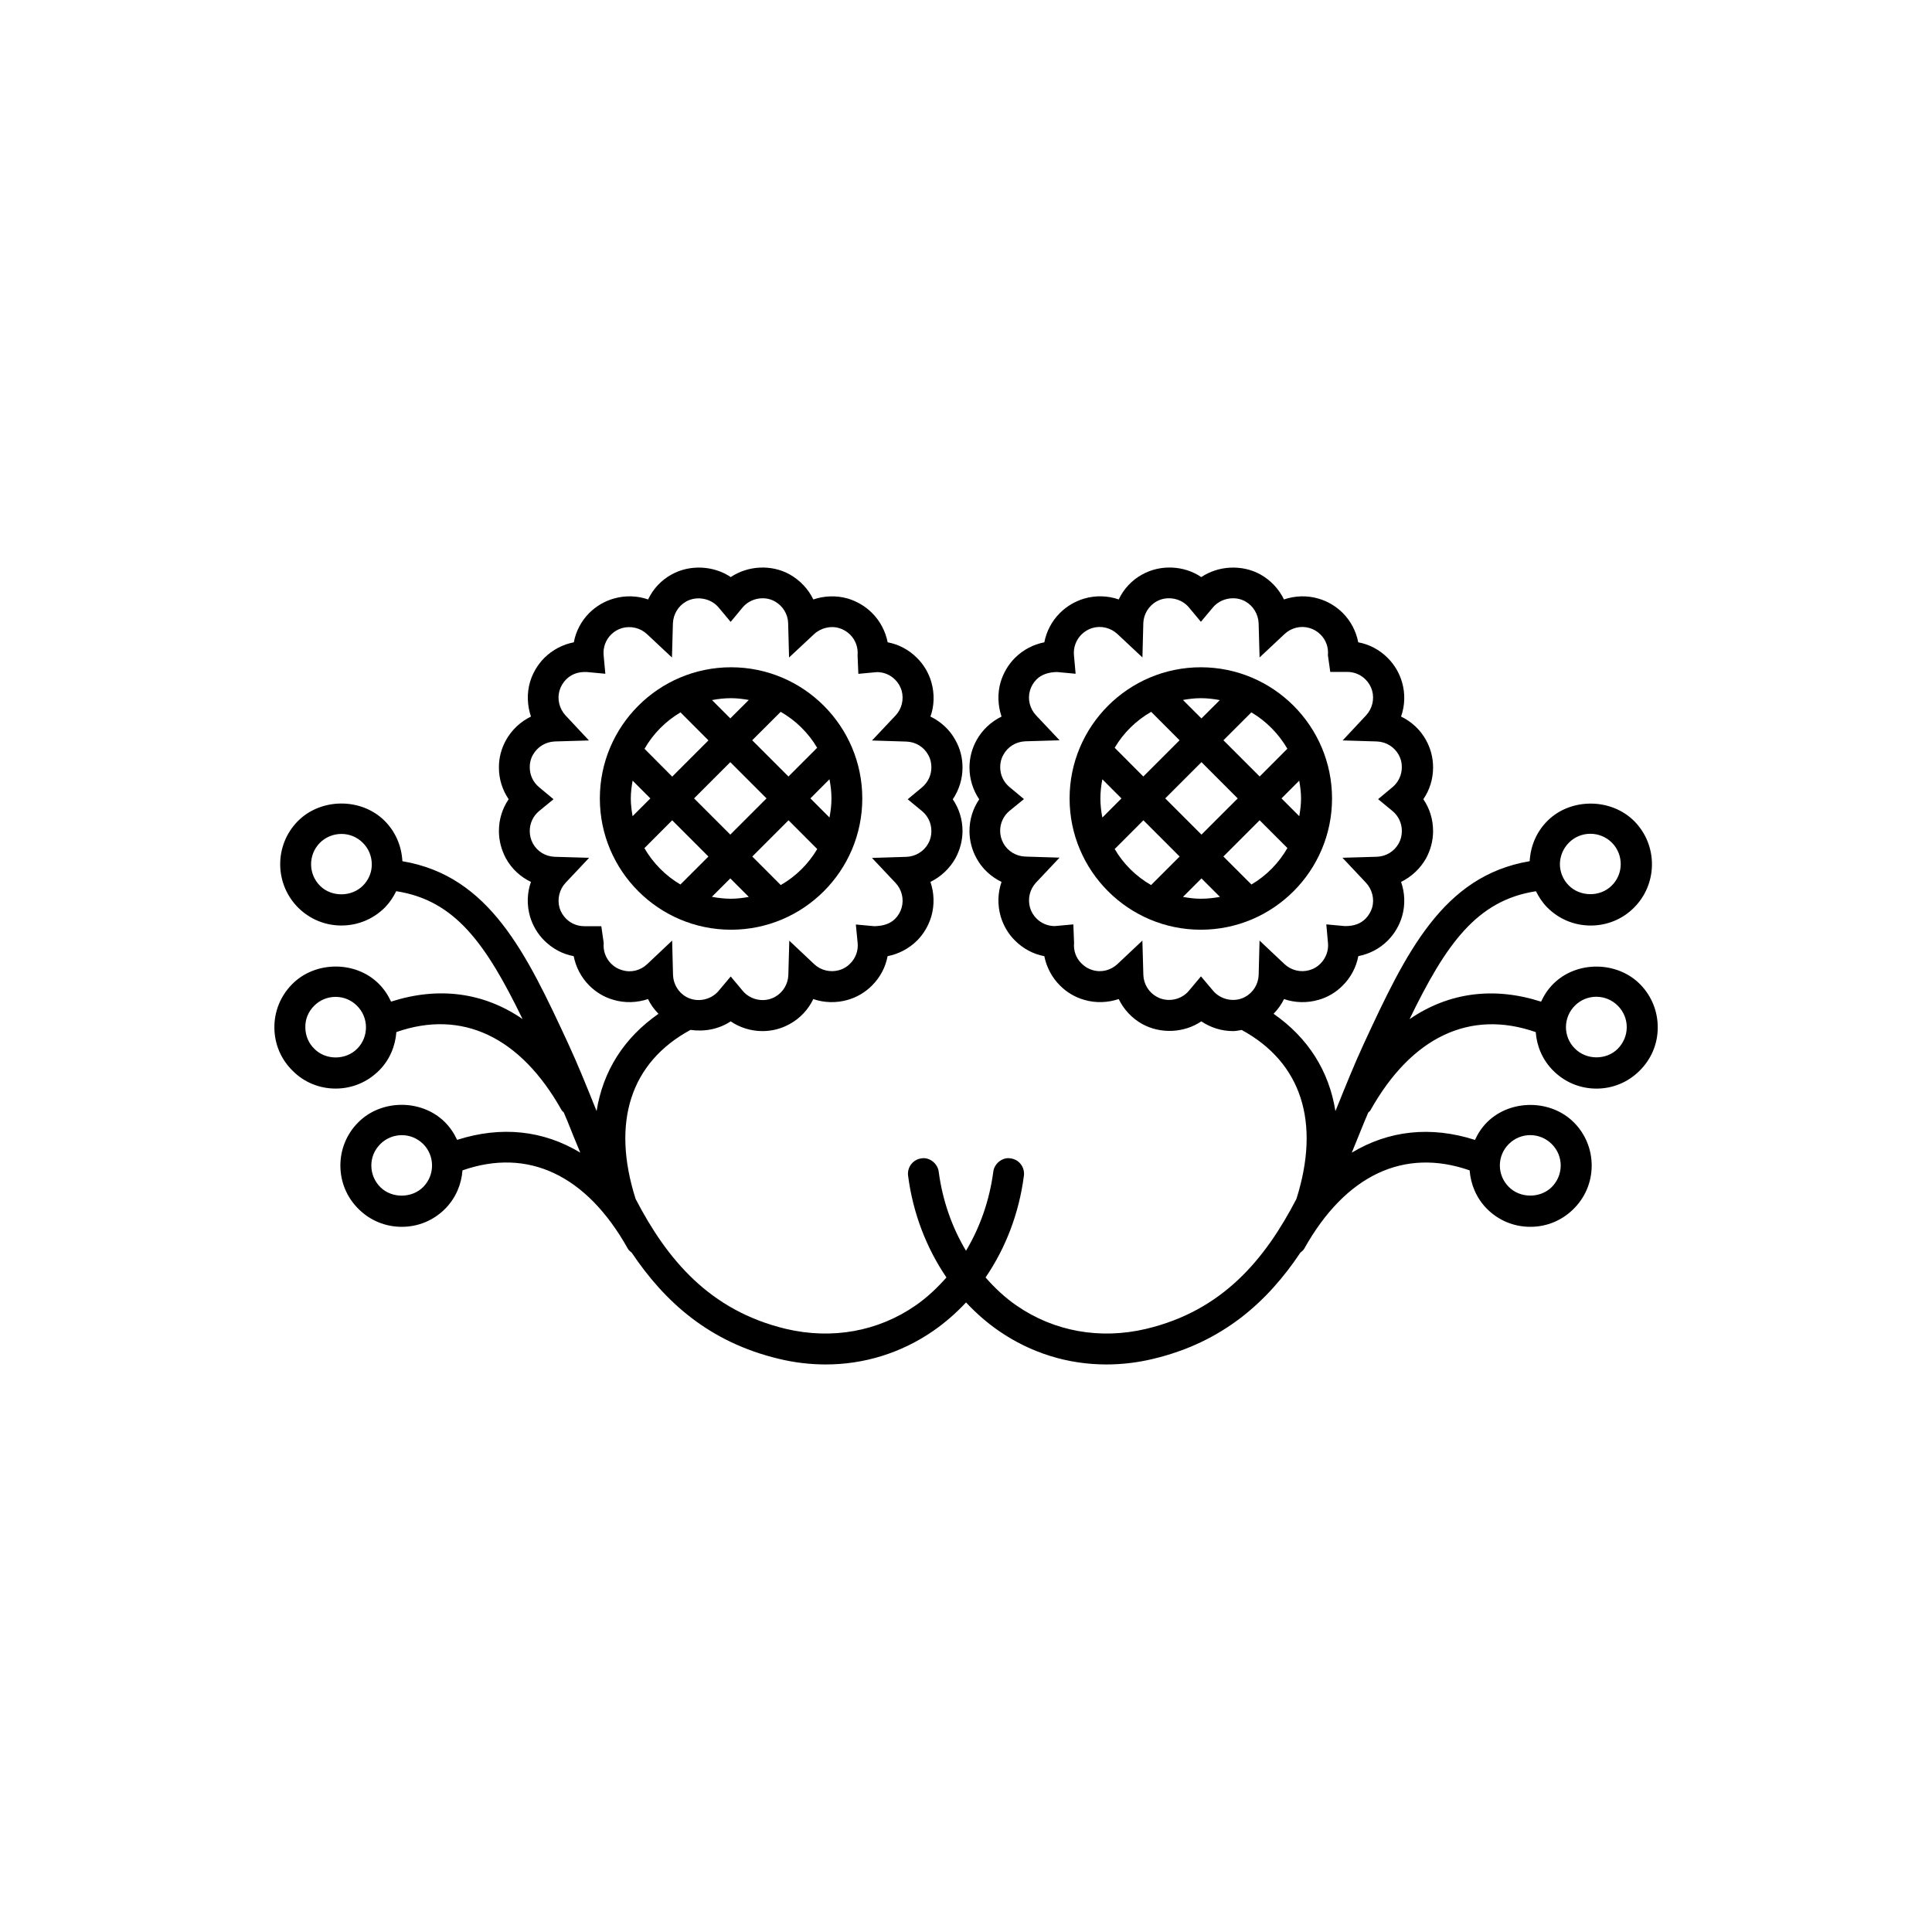 <?xml version="1.0" encoding="utf-8"?>
<!-- Generator: Adobe Illustrator 16.0.4, SVG Export Plug-In . SVG Version: 6.00 Build 0)  -->
<!DOCTYPE svg PUBLIC "-//W3C//DTD SVG 1.1//EN" "http://www.w3.org/Graphics/SVG/1.1/DTD/svg11.dtd">
<svg version="1.1" id="Layer_1" xmlns="http://www.w3.org/2000/svg" xmlns:xlink="http://www.w3.org/1999/xlink" x="0px" y="0px"
	 width="50px" height="50px" viewBox="0 0 50 50" enable-background="new 0 0 50 50" xml:space="preserve">
<g>
	<path d="M22.316,20.665c0-1.873-1.522-3.396-3.396-3.396s-3.396,1.523-3.396,3.396c0,1.872,1.522,3.396,3.396,3.396
		S22.316,22.537,22.316,20.665z M20.206,22.905l-0.737-0.738l0.938-0.938l0.743,0.744C20.921,22.36,20.598,22.68,20.206,22.905z
		 M18.9,21.6l-0.938-0.938l0.938-0.938l0.938,0.938L18.9,21.6z M21.467,20.167c0.031,0.161,0.051,0.327,0.051,0.497
		c0,0.169-0.02,0.333-0.051,0.493l-0.494-0.495L21.467,20.167z M20.204,18.422c0.392,0.225,0.715,0.543,0.944,0.93l-0.743,0.744
		l-0.938-0.938L20.204,18.422z M18.921,18.069c0.157,0,0.31,0.02,0.458,0.046L18.9,18.592l-0.473-0.474
		C18.588,18.087,18.752,18.069,18.921,18.069z M17.611,18.436l0.724,0.725l-0.938,0.938l-0.717-0.72
		C16.905,18.987,17.225,18.665,17.611,18.436z M16.371,21.123c-0.025-0.149-0.046-0.302-0.046-0.458
		c0-0.158,0.021-0.312,0.047-0.462l0.459,0.46L16.371,21.123z M17.609,22.891c-0.387-0.229-0.707-0.553-0.932-0.941l0.719-0.721
		l0.938,0.938L17.609,22.891z M18.9,22.733l0.479,0.479c-0.148,0.027-0.303,0.047-0.46,0.047c-0.17,0-0.335-0.019-0.496-0.05
		L18.9,22.733z"/>
	<path d="M34.473,20.665c0-1.873-1.522-3.396-3.396-3.396s-3.396,1.523-3.396,3.396c0,1.872,1.522,3.396,3.396,3.396
		S34.473,22.537,34.473,20.665z M33.624,20.203c0.026,0.149,0.047,0.304,0.047,0.462c0,0.156-0.021,0.309-0.046,0.458l-0.46-0.46
		L33.624,20.203z M32.385,18.436c0.387,0.229,0.706,0.554,0.932,0.941L32.6,20.096l-0.938-0.938L32.385,18.436z M32.032,20.663
		L31.094,21.6l-0.938-0.938l0.938-0.938L32.032,20.663z M31.075,18.069c0.169,0,0.333,0.019,0.493,0.05l-0.475,0.474l-0.479-0.478
		C30.768,18.088,30.918,18.069,31.075,18.069z M29.792,18.422l0.735,0.736l-0.938,0.938l-0.741-0.744
		C29.077,18.965,29.4,18.647,29.792,18.422z M28.529,21.158c-0.031-0.16-0.051-0.324-0.051-0.493c0-0.17,0.02-0.336,0.051-0.497
		l0.494,0.495L28.529,21.158z M29.79,22.905c-0.392-0.225-0.715-0.545-0.942-0.932l0.743-0.744l0.938,0.938L29.79,22.905z
		 M31.075,23.259c-0.157,0-0.312-0.02-0.46-0.047l0.479-0.479l0.479,0.479C31.41,23.241,31.245,23.259,31.075,23.259z
		 M32.387,22.891l-0.726-0.725l0.938-0.938l0.719,0.719C33.094,22.338,32.773,22.663,32.387,22.891z"/>
	<path d="M8.686,28.172c0.43,0,0.83-0.169,1.133-0.476c0.271-0.276,0.412-0.629,0.439-0.986c1.694-0.593,3.211,0.117,4.279,2.025
		c0.014,0.021,0.036,0.035,0.053,0.054c0.03,0.076,0.062,0.146,0.094,0.222c0.107,0.271,0.219,0.545,0.334,0.819
		c-0.955-0.576-2.043-0.697-3.188-0.33c-0.078-0.17-0.184-0.329-0.324-0.467c-0.604-0.593-1.648-0.587-2.242,0.021
		c-0.297,0.301-0.457,0.699-0.455,1.122c0.004,0.425,0.172,0.822,0.478,1.12c0.298,0.293,0.69,0.454,1.11,0.454
		c0.431,0,0.83-0.168,1.131-0.474c0.271-0.277,0.414-0.629,0.441-0.987c1.694-0.593,3.211,0.117,4.279,2.026
		c0.023,0.045,0.062,0.07,0.1,0.103c0.85,1.267,2,2.317,3.811,2.749c0.404,0.098,0.812,0.145,1.211,0.145
		c0.992,0,1.949-0.295,2.777-0.865c0.312-0.215,0.596-0.465,0.854-0.74c0.258,0.275,0.541,0.525,0.854,0.74
		c0.828,0.57,1.785,0.865,2.777,0.865c0.4,0,0.807-0.047,1.213-0.145c1.809-0.432,2.961-1.482,3.809-2.749
		c0.035-0.03,0.074-0.058,0.1-0.103c1.069-1.909,2.586-2.617,4.28-2.026c0.028,0.358,0.17,0.71,0.44,0.987
		c0.301,0.306,0.7,0.474,1.131,0.474c0.42,0,0.812-0.161,1.11-0.454c0.306-0.298,0.474-0.695,0.478-1.12
		c0.002-0.423-0.158-0.821-0.455-1.122c-0.594-0.604-1.639-0.611-2.242-0.021c-0.141,0.138-0.246,0.298-0.324,0.468
		c-1.146-0.367-2.232-0.245-3.188,0.33c0.113-0.273,0.225-0.548,0.332-0.816c0.031-0.076,0.062-0.146,0.095-0.223
		c0.017-0.021,0.041-0.031,0.054-0.055c1.069-1.909,2.586-2.618,4.28-2.026c0.026,0.358,0.17,0.71,0.44,0.985
		c0.301,0.308,0.703,0.477,1.131,0.477c0.42,0,0.813-0.162,1.11-0.456c0.304-0.297,0.474-0.692,0.476-1.116
		c0.004-0.425-0.157-0.822-0.453-1.125c-0.594-0.604-1.637-0.617-2.242-0.021c-0.141,0.138-0.246,0.298-0.324,0.468
		c-1.229-0.395-2.398-0.238-3.404,0.453c0.942-1.942,1.738-3.074,3.271-3.311c0.073,0.147,0.166,0.291,0.287,0.414
		c0.301,0.306,0.702,0.474,1.132,0.474c0.417,0,0.812-0.16,1.109-0.453c0.623-0.612,0.635-1.619,0.021-2.244
		c-0.597-0.604-1.64-0.612-2.242-0.021c-0.287,0.281-0.447,0.654-0.469,1.053c-2.253,0.377-3.209,2.385-4.289,4.716
		c-0.254,0.549-0.486,1.128-0.722,1.713c-0.007,0.013-0.011,0.024-0.017,0.036c-0.164-1.033-0.705-1.893-1.6-2.516
		c0.109-0.112,0.202-0.239,0.271-0.381c0.279,0.098,0.601,0.105,0.886,0.022c0.239-0.065,0.458-0.196,0.632-0.372
		c0.211-0.21,0.35-0.475,0.404-0.761c0.285-0.056,0.549-0.19,0.761-0.402c0.175-0.175,0.304-0.394,0.373-0.633
		c0.084-0.293,0.071-0.604-0.027-0.886c0.269-0.133,0.497-0.344,0.647-0.611c0.119-0.221,0.181-0.459,0.181-0.707
		c0-0.299-0.089-0.584-0.252-0.822c0.163-0.238,0.252-0.522,0.252-0.818c0.001-0.25-0.06-0.489-0.183-0.713
		c-0.148-0.269-0.377-0.479-0.646-0.608c0.1-0.282,0.111-0.594,0.026-0.888c-0.068-0.237-0.197-0.456-0.373-0.631
		c-0.211-0.211-0.476-0.351-0.761-0.403c-0.055-0.285-0.192-0.55-0.402-0.761c-0.178-0.176-0.396-0.305-0.632-0.371
		c-0.291-0.086-0.606-0.074-0.888,0.023c-0.131-0.27-0.342-0.496-0.608-0.646c-0.478-0.265-1.091-0.229-1.532,0.067
		c-0.441-0.299-1.051-0.334-1.531-0.066c-0.268,0.146-0.479,0.376-0.606,0.645c-0.282-0.099-0.593-0.109-0.892-0.023
		c-0.234,0.07-0.453,0.197-0.627,0.371c-0.211,0.209-0.351,0.476-0.406,0.761c-0.282,0.055-0.547,0.192-0.758,0.401
		c-0.174,0.174-0.303,0.392-0.375,0.635c-0.084,0.294-0.069,0.604,0.026,0.886c-0.269,0.131-0.496,0.341-0.644,0.606
		c-0.121,0.219-0.186,0.457-0.186,0.713c0,0.297,0.09,0.582,0.252,0.822c-0.162,0.237-0.252,0.521-0.252,0.819
		c0,0.246,0.062,0.491,0.184,0.71c0.147,0.27,0.377,0.479,0.646,0.609c-0.099,0.281-0.108,0.593-0.024,0.888
		c0.069,0.238,0.197,0.456,0.373,0.631c0.211,0.21,0.475,0.351,0.758,0.403c0.057,0.285,0.195,0.55,0.404,0.758
		c0.176,0.178,0.396,0.307,0.631,0.373c0.291,0.086,0.608,0.074,0.89-0.021c0.131,0.27,0.342,0.496,0.606,0.644
		c0.482,0.267,1.092,0.231,1.532-0.067c0.241,0.162,0.526,0.252,0.822,0.252c0.075,0,0.149-0.018,0.224-0.029
		c1.549,0.844,2.043,2.391,1.415,4.373c-0.812,1.563-1.909,2.892-3.892,3.363c-1.186,0.28-2.379,0.068-3.35-0.603
		c-0.297-0.205-0.562-0.453-0.803-0.728c0.52-0.761,0.867-1.66,0.993-2.636c0.026-0.219-0.126-0.419-0.347-0.446
		c-0.201-0.037-0.42,0.127-0.446,0.347c-0.099,0.747-0.345,1.44-0.706,2.044c-0.361-0.604-0.607-1.297-0.706-2.044
		c-0.026-0.22-0.247-0.384-0.446-0.347c-0.221,0.027-0.373,0.229-0.347,0.446c0.126,0.976,0.476,1.875,0.993,2.636
		c-0.24,0.272-0.504,0.521-0.803,0.728c-0.971,0.671-2.16,0.883-3.35,0.603c-1.98-0.474-3.078-1.799-3.891-3.363
		c-0.631-1.983-0.135-3.533,1.42-4.375c0.361,0.052,0.738-0.019,1.04-0.221c0.239,0.162,0.524,0.252,0.823,0.252
		c0.25,0,0.488-0.062,0.707-0.184c0.269-0.148,0.479-0.375,0.608-0.645c0.279,0.098,0.603,0.105,0.888,0.022
		c0.237-0.067,0.457-0.196,0.631-0.372c0.212-0.21,0.351-0.475,0.404-0.76c0.286-0.057,0.549-0.193,0.762-0.403
		c0.174-0.175,0.302-0.393,0.371-0.632c0.084-0.294,0.072-0.604-0.024-0.887c0.269-0.133,0.497-0.344,0.646-0.61
		c0.119-0.218,0.184-0.463,0.184-0.709c0-0.298-0.09-0.582-0.252-0.819c0.162-0.24,0.252-0.525,0.252-0.822
		c0-0.256-0.062-0.494-0.184-0.709c-0.146-0.271-0.377-0.479-0.646-0.61c0.101-0.282,0.108-0.594,0.024-0.89
		c-0.069-0.239-0.198-0.457-0.373-0.629c-0.211-0.211-0.475-0.351-0.758-0.403c-0.057-0.285-0.195-0.552-0.406-0.761
		c-0.174-0.174-0.391-0.301-0.631-0.373c-0.289-0.082-0.604-0.071-0.887,0.025c-0.13-0.269-0.341-0.494-0.607-0.645
		c-0.479-0.27-1.092-0.229-1.53,0.066c-0.44-0.297-1.056-0.332-1.533-0.066c-0.267,0.146-0.479,0.375-0.606,0.645
		c-0.279-0.099-0.601-0.107-0.887-0.023c-0.236,0.066-0.455,0.195-0.634,0.371c-0.21,0.211-0.349,0.476-0.401,0.761
		c-0.285,0.055-0.549,0.192-0.763,0.403c-0.175,0.175-0.304,0.394-0.373,0.632c-0.084,0.294-0.069,0.604,0.026,0.887
		c-0.27,0.131-0.496,0.342-0.646,0.61c-0.123,0.222-0.184,0.461-0.183,0.709c0,0.297,0.089,0.58,0.252,0.82
		c-0.163,0.238-0.252,0.523-0.252,0.822c0,0.248,0.062,0.486,0.183,0.712c0.149,0.269,0.377,0.478,0.646,0.606
		c-0.1,0.281-0.11,0.593-0.026,0.888c0.068,0.237,0.197,0.456,0.373,0.631c0.212,0.21,0.474,0.351,0.759,0.402
		c0.057,0.286,0.194,0.551,0.403,0.76c0.177,0.177,0.396,0.308,0.632,0.372c0.29,0.086,0.605,0.074,0.889-0.021
		c0.067,0.142,0.16,0.269,0.271,0.381c-0.895,0.623-1.436,1.48-1.602,2.516c-0.004-0.013-0.01-0.025-0.016-0.038
		c-0.234-0.584-0.467-1.163-0.721-1.711c-1.08-2.332-2.036-4.339-4.289-4.716c-0.021-0.398-0.182-0.771-0.468-1.053
		c-0.604-0.594-1.647-0.586-2.243,0.021C7.092,21.88,7.102,22.887,7.727,23.5c0.299,0.292,0.691,0.452,1.108,0.452
		c0.431,0,0.831-0.168,1.134-0.474c0.119-0.123,0.213-0.267,0.285-0.414c1.529,0.235,2.326,1.369,3.27,3.309
		c-1.004-0.691-2.174-0.846-3.403-0.451c-0.078-0.17-0.185-0.33-0.324-0.468c-0.606-0.597-1.651-0.583-2.241,0.021
		c-0.297,0.303-0.459,0.701-0.455,1.125c0.004,0.424,0.172,0.819,0.476,1.115C7.87,28.01,8.266,28.172,8.686,28.172z M10.956,30.716
		c-0.294,0.299-0.813,0.303-1.11,0.01c-0.149-0.146-0.234-0.346-0.236-0.556c-0.002-0.209,0.078-0.405,0.227-0.556
		c0.148-0.152,0.35-0.236,0.562-0.236c0.207,0,0.4,0.08,0.551,0.227C11.255,29.907,11.26,30.406,10.956,30.716z M39.051,29.604
		c0.148-0.146,0.344-0.227,0.551-0.227c0.213,0,0.412,0.084,0.562,0.236c0.146,0.147,0.229,0.347,0.227,0.556
		c-0.002,0.21-0.086,0.407-0.236,0.556c-0.299,0.293-0.818,0.289-1.109-0.01C38.736,30.406,38.741,29.907,39.051,29.604z
		 M40.762,26.022c0.147-0.146,0.344-0.226,0.549-0.226c0.213,0,0.412,0.084,0.562,0.236c0.146,0.147,0.229,0.348,0.227,0.557
		c-0.002,0.21-0.086,0.406-0.235,0.556c-0.3,0.297-0.816,0.291-1.11-0.012C40.447,26.826,40.452,26.327,40.762,26.022z
		 M40.607,21.805c0.146-0.146,0.344-0.227,0.551-0.227c0.213,0,0.412,0.084,0.562,0.234c0.303,0.311,0.299,0.81-0.013,1.111
		c-0.299,0.296-0.815,0.289-1.11-0.01c-0.146-0.148-0.229-0.35-0.227-0.559C40.375,22.149,40.458,21.952,40.607,21.805z
		 M32.574,25.233c-0.008,0.232-0.139,0.452-0.346,0.564c-0.271,0.153-0.633,0.084-0.836-0.16l-0.311-0.369l-0.309,0.369
		c-0.199,0.242-0.559,0.315-0.836,0.159c-0.205-0.111-0.338-0.33-0.346-0.563l-0.025-0.891l-0.646,0.609
		c-0.171,0.158-0.41,0.226-0.646,0.154c-0.106-0.03-0.202-0.088-0.285-0.172c-0.143-0.14-0.21-0.334-0.191-0.533l-0.019-0.477
		l-0.479,0.044c-0.179,0-0.347-0.069-0.473-0.194c-0.079-0.078-0.139-0.178-0.169-0.285c-0.065-0.227-0.007-0.473,0.155-0.646
		l0.609-0.646l-0.888-0.028c-0.236-0.008-0.454-0.14-0.565-0.344c-0.057-0.103-0.084-0.21-0.084-0.324
		c0-0.198,0.088-0.387,0.24-0.513L26.5,20.68l-0.374-0.311c-0.153-0.127-0.241-0.312-0.241-0.516c0-0.114,0.027-0.225,0.084-0.322
		c0.113-0.207,0.325-0.336,0.565-0.346l0.888-0.026l-0.609-0.646c-0.162-0.173-0.223-0.419-0.157-0.642
		c0.032-0.111,0.091-0.209,0.171-0.289c0.127-0.126,0.312-0.187,0.531-0.19l0.479,0.045l-0.043-0.479
		c-0.019-0.2,0.054-0.396,0.193-0.535c0.081-0.081,0.179-0.139,0.286-0.171c0.225-0.066,0.473-0.005,0.646,0.157l0.647,0.606
		l0.023-0.89c0.008-0.231,0.141-0.45,0.348-0.563c0.271-0.149,0.635-0.082,0.834,0.16l0.308,0.37l0.31-0.37
		c0.199-0.24,0.564-0.31,0.836-0.16c0.207,0.114,0.338,0.332,0.348,0.564l0.025,0.889l0.646-0.606
		c0.173-0.161,0.417-0.224,0.646-0.156c0.105,0.03,0.205,0.089,0.285,0.169c0.141,0.141,0.211,0.335,0.191,0.534l0.061,0.433h0.438
		c0.18,0,0.349,0.069,0.475,0.196c0.08,0.079,0.139,0.179,0.17,0.286c0.064,0.225,0.004,0.472-0.158,0.645l-0.604,0.646l0.884,0.027
		c0.239,0.009,0.451,0.139,0.566,0.345c0.056,0.101,0.083,0.209,0.081,0.323c0,0.199-0.088,0.387-0.24,0.514l-0.374,0.311
		l0.375,0.309c0.151,0.126,0.24,0.312,0.24,0.515c0,0.114-0.027,0.224-0.081,0.321c-0.116,0.209-0.328,0.338-0.567,0.346
		l-0.889,0.026l0.608,0.646c0.162,0.174,0.224,0.42,0.16,0.645c-0.033,0.106-0.093,0.207-0.172,0.287
		c-0.123,0.123-0.287,0.19-0.521,0.19c-0.004,0-0.01,0-0.014,0l-0.479-0.044l0.043,0.479c0.02,0.199-0.055,0.396-0.195,0.537
		c-0.078,0.08-0.175,0.138-0.285,0.168c-0.225,0.066-0.472,0.006-0.644-0.155l-0.647-0.61L32.574,25.233z M16.748,24.953
		c-0.171,0.162-0.412,0.226-0.645,0.155c-0.109-0.03-0.205-0.086-0.287-0.168c-0.142-0.143-0.211-0.336-0.192-0.537l-0.062-0.433
		h-0.438c-0.178,0-0.347-0.067-0.474-0.194c-0.078-0.078-0.139-0.178-0.17-0.284c-0.062-0.226-0.004-0.474,0.158-0.646l0.609-0.646
		l-0.889-0.026c-0.239-0.008-0.451-0.137-0.565-0.341c-0.056-0.104-0.083-0.212-0.083-0.326c0-0.201,0.088-0.389,0.24-0.515
		l0.375-0.308l-0.374-0.312c-0.153-0.127-0.241-0.312-0.241-0.517c-0.001-0.111,0.025-0.222,0.081-0.318
		c0.116-0.208,0.328-0.338,0.567-0.348l0.884-0.026l-0.604-0.646c-0.162-0.174-0.223-0.42-0.158-0.645
		c0.031-0.107,0.092-0.208,0.17-0.287c0.127-0.127,0.298-0.204,0.537-0.193l0.479,0.045l-0.044-0.479
		c-0.02-0.199,0.053-0.395,0.191-0.534c0.08-0.08,0.18-0.139,0.285-0.169c0.228-0.064,0.475-0.005,0.646,0.156l0.646,0.605
		l0.025-0.888c0.01-0.233,0.141-0.45,0.346-0.563c0.273-0.15,0.639-0.082,0.838,0.158l0.31,0.371l0.308-0.371
		c0.2-0.242,0.563-0.311,0.834-0.16c0.207,0.115,0.34,0.332,0.346,0.564l0.024,0.889l0.648-0.605
		c0.173-0.161,0.431-0.221,0.642-0.158c0.111,0.033,0.209,0.091,0.29,0.171c0.142,0.142,0.211,0.336,0.193,0.536l0.02,0.479
		l0.48-0.045c0.176,0,0.343,0.067,0.47,0.194c0.08,0.079,0.139,0.179,0.17,0.284c0.064,0.229,0.004,0.475-0.158,0.646l-0.609,0.646
		l0.89,0.028c0.24,0.008,0.452,0.137,0.567,0.347c0.055,0.097,0.08,0.205,0.08,0.321c0,0.199-0.088,0.387-0.239,0.514l-0.374,0.311
		l0.375,0.309c0.15,0.126,0.238,0.312,0.238,0.513c0,0.114-0.025,0.224-0.082,0.323c-0.111,0.205-0.33,0.337-0.565,0.345
		l-0.89,0.028l0.609,0.646c0.162,0.172,0.223,0.418,0.158,0.644c-0.031,0.108-0.091,0.209-0.169,0.286
		c-0.127,0.127-0.301,0.185-0.536,0.191l-0.48-0.044l0.047,0.479c0.019,0.197-0.053,0.394-0.194,0.533
		c-0.08,0.082-0.176,0.14-0.287,0.17c-0.224,0.064-0.472,0.006-0.642-0.154l-0.646-0.609l-0.025,0.891
		c-0.008,0.234-0.141,0.452-0.346,0.564c-0.277,0.155-0.636,0.083-0.836-0.159l-0.309-0.37l-0.311,0.37
		c-0.201,0.243-0.562,0.312-0.838,0.159c-0.205-0.112-0.336-0.332-0.344-0.564l-0.023-0.894L16.748,24.953z M9.396,22.917
		c-0.295,0.299-0.812,0.305-1.11,0.011c-0.31-0.305-0.313-0.804-0.011-1.112c0.147-0.15,0.35-0.234,0.562-0.234
		c0.207,0,0.402,0.08,0.55,0.227c0.15,0.146,0.233,0.346,0.235,0.555C9.625,22.567,9.545,22.766,9.396,22.917z M8.125,26.035
		c0.148-0.152,0.348-0.236,0.561-0.236c0.207,0,0.401,0.08,0.549,0.226c0.312,0.305,0.314,0.804,0.014,1.111
		c-0.294,0.303-0.812,0.309-1.111,0.01C7.986,27,7.904,26.802,7.902,26.592C7.896,26.383,7.977,26.185,8.125,26.035z"/>
</g>
</svg>
